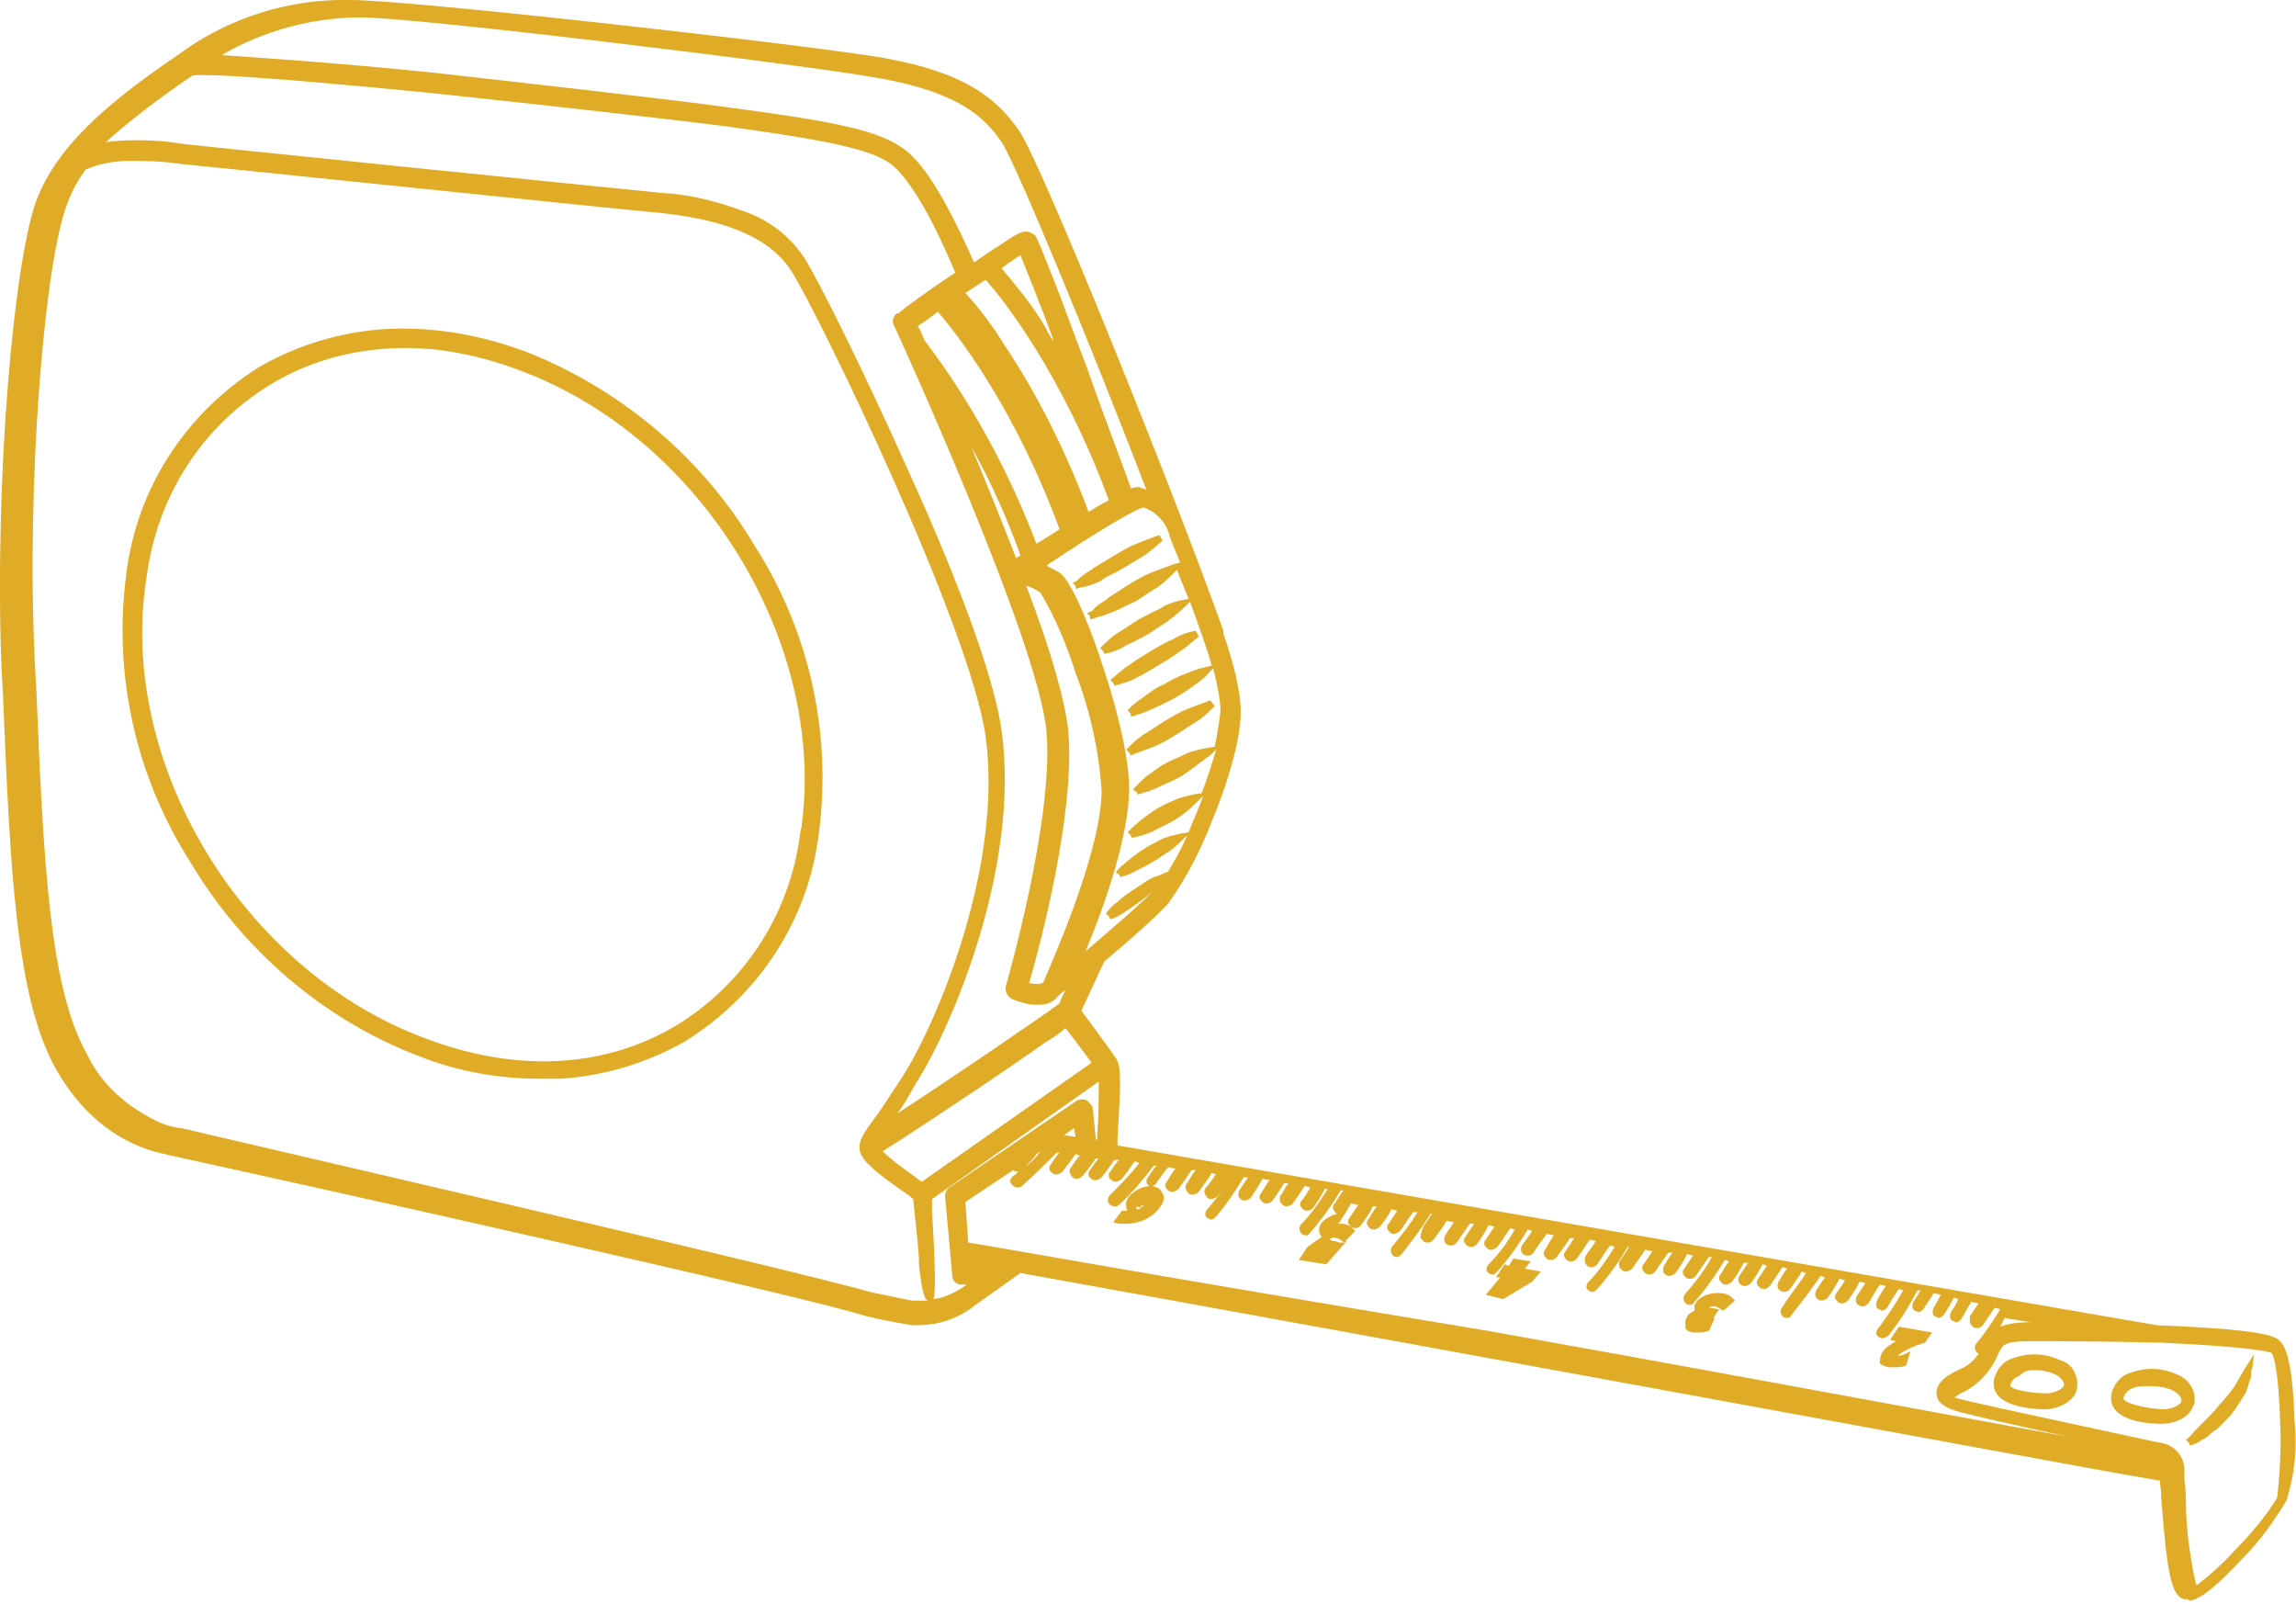 <?xml version="1.0" encoding="utf-8"?>
<!-- Generator: Adobe Illustrator 26.5.0, SVG Export Plug-In . SVG Version: 6.00 Build 0)  -->
<svg version="1.1" id="Calque_1" xmlns="http://www.w3.org/2000/svg" xmlns:xlink="http://www.w3.org/1999/xlink" x="0px" y="0px"
	 width="158.4px" height="110.6px" viewBox="0 0 158.4 110.6" enable-background="new 0 0 158.4 110.6" xml:space="preserve">
<g>
	<path fill="#E0AC27" d="M130.3,94.3c0.1,0,0.2,0,0.4,0c0.2,0,0.5,0,0.7-0.1l0.1,0l0.3-1l-0.4,0.2c-0.2,0.1-0.4,0.1-0.5,0.1
		c0.4-0.3,0.8-0.5,1.3-0.7l0.6-0.2l0.5-0.7l-2.3-0.4l-0.6,0.9l0.4,0.1c-0.3,0.2-0.7,0.4-0.9,0.7c-0.2,0.3-0.2,0.6-0.2,0.7
		C129.6,94,129.8,94.2,130.3,94.3z"/>
	<path fill="#E0AC27" d="M116.8,91.9c0.1,0,0.3,0,0.4,0c0.2,0,0.4,0,0.6-0.1l0.1,0l0.4-0.9l-0.1,0l0.4-0.6l-0.6-0.1c0,0-0.1,0-0.1,0
		c0.1-0.1,0.2-0.1,0.4-0.1c0.1,0,0.3,0.1,0.4,0.2l0.2,0.1l0.8-0.7l-0.2-0.2c-0.2-0.2-0.5-0.3-0.7-0.3c-0.6-0.1-1.3,0.1-1.7,0.5
		c-0.1,0.1-0.1,0.2-0.2,0.3c0,0.1,0,0.2,0,0.4c-0.2,0.1-0.4,0.2-0.5,0.4c-0.1,0.2-0.2,0.4-0.1,0.6C116.2,91.6,116.3,91.8,116.8,91.9
		z"/>
	<polygon fill="#E0AC27" points="105.7,88.4 106.3,87.7 105.2,87.5 105.6,87 104.4,86.8 104.1,87.3 103.8,87.2 103.2,88.1 
		103.5,88.1 102.5,89.3 103.7,89.6 	"/>
	<path fill="#E0AC27" d="M158.3,98c-0.1-3.1-0.4-4.9-1-5.5c-0.3-0.3-0.8-0.8-8.5-1.1c0,0,0,0,0,0L77.1,79l0-0.6
		c0.2-3.3,0.3-4.8-0.1-5.4c-0.4-0.6-1.8-2.5-2.4-3.3c0.3-0.6,0.8-1.7,1.4-3l0.2-0.4c1.8-1.5,3.7-3.2,4.4-4c1.3-1.8,2.3-3.8,3.1-5.9
		c0.6-1.4,1.9-5,1.9-7.3c0-1.4-0.5-3.4-1.2-5.4c0-0.1,0-0.2,0-0.2C81.1,34.2,71.8,11.1,70.3,9c-1.6-2.3-3.8-4-9.3-5
		c-5.2-0.9-32.6-4-36.8-4C20-0.1,15.8,1.2,12.4,3.7c-4.1,2.8-8.2,5.9-9.8,9.9C1,17.5-0.4,32.8,0.1,46l0.1,1.8
		c0.5,12.2,0.9,21.1,3.7,26c2.9,5.1,7.1,5.7,7.5,5.8l0.4,0.1c10.1,2.2,43.2,9.6,47.7,11c1.1,0.3,2.3,0.5,3.4,0.7l0-0.2h0
		c0,0,0,0,0,0l0,0.2c0.1,0,0.2,0,0.4,0c1.5,0,2.9-0.5,4-1.4l3.1-2.2c7.8,1.4,28.2,5.1,75.6,13.8l2.9,0.5c0,0,0.1,0,0.1,0l0-0.3
		c0,0,0,0,0,0v0l0,0.2c0,0,0,0,0,0c0,0,0,0.1,0,0.1c0,0.2,0.1,0.6,0.1,1.1l0,0.1c0.4,5.2,0.7,6.8,1.6,7c0.1,0,0.2,0,0.3,0l0-0.2
		c0,0,0,0,0,0l0,0v0.3c0.4,0,1.3-0.3,3.7-2.9c1.2-1.2,2.2-2.6,3.1-4.1l0-0.1C158.3,101.7,158.5,99.8,158.3,98z M151.6,109.3
		c-0.1,0-0.1,0-0.1-0.1c-0.2-0.7-0.3-1.4-0.4-2.1c-0.2-1.2-0.3-2.6-0.3-3.7l0-0.1c0-0.6-0.1-1.1-0.1-1.3c0-0.2,0-0.3,0-0.4
		c0.1-1.1-0.7-2-1.7-2.1l-0.5-0.1c-10.2-2.2-13-2.8-13.6-3c0,0-0.1,0-0.1,0c0.2-0.1,0.4-0.3,0.7-0.4c1.1-0.6,1.9-1.5,2.4-2.7
		c0.3-0.6,0.4-0.8,2.3-0.8c1,0,4.8,0,8.7,0.1l0,0c0,0,0.1,0,0.1,0h0h0c0,0,0,0,0,0c6.8,0.3,7.7,0.7,7.7,0.7c0.2,0.2,0.5,1.5,0.6,4.6
		c0.1,1.8,0,3.6-0.2,5.4c-0.8,1.3-1.8,2.5-2.9,3.6C153.4,107.8,152.5,108.6,151.6,109.3z M140,91.2c-0.9,0-1.5,0.1-2,0.3
		c0.1-0.2,0.2-0.4,0.3-0.6l1.8,0.3C140.1,91.2,140,91.2,140,91.2z M78.4,83.2l0.2,0.1c0.1-0.1,0.2-0.2,0.3-0.2c0,0,0,0.1-0.1,0.1
		c0,0,0,0-0.1,0.1c-0.1,0.1-0.2,0.1-0.3,0.1c0,0,0,0,0,0L78.4,83.2z M92,85.6c-0.1,0-0.2-0.1-0.3-0.1c0.1-0.1,0.3-0.2,0.5-0.1
		c0.1,0,0.3,0.1,0.4,0.2l0.2,0.1l-0.4,0C92.2,85.6,92.1,85.6,92,85.6z M83.8,51.5l-0.6,0.1c-0.5,0.1-1,0.2-1.4,0.4
		c-0.4,0.2-0.9,0.4-1.3,0.6c-0.4,0.2-0.8,0.5-1.2,0.8c-0.2,0.1-0.4,0.3-0.6,0.5c-0.1,0.1-0.2,0.2-0.3,0.3c0,0-0.1,0.1-0.1,0.1
		c-0.1,0.1-0.1,0.1-0.1,0.2l0.2,0.1l0.1,0.2l0.3-0.1c0.1,0,0.2-0.1,0.4-0.1c0.2-0.1,0.5-0.2,0.7-0.3c0.4-0.2,0.9-0.4,1.3-0.6
		c0.4-0.2,0.8-0.5,1.2-0.8c0.4-0.3,0.8-0.6,1.2-0.9l0.3-0.3c-0.3,1-0.6,2-1,3l-0.6,0.1c-0.4,0.1-0.9,0.2-1.3,0.4
		c-0.8,0.3-1.6,0.8-2.2,1.3c-0.2,0.1-0.3,0.3-0.5,0.4c-0.2,0.2-0.3,0.3-0.5,0.5l0.2,0.2l0.1,0.2c0.4-0.1,0.8-0.2,1.3-0.4
		c0.4-0.2,0.8-0.4,1.2-0.6c0.4-0.2,0.7-0.4,1.1-0.7c0.4-0.3,0.7-0.6,1-0.9l0.3-0.3c-0.3,0.9-0.7,1.7-1,2.5l-0.6,0.1
		c-0.4,0.1-0.9,0.2-1.3,0.4c-0.8,0.4-1.5,0.8-2.2,1.4c-0.2,0.1-0.3,0.3-0.5,0.4c-0.1,0.1-0.2,0.2-0.2,0.2c-0.1,0.1-0.2,0.2-0.2,0.3
		l0.2,0.1c0,0,0,0,0,0l0,0l0,0l0,0l0.1,0.2c0.2-0.1,0.4-0.1,0.6-0.2c0.2-0.1,0.4-0.2,0.6-0.3c0.4-0.2,0.8-0.4,1.1-0.6
		c0.4-0.2,0.7-0.5,1.1-0.7c0.4-0.3,0.7-0.6,1-0.9l0.2-0.2c-0.4,1-0.9,1.8-1.3,2.5l-0.7,0.3c-0.4,0.1-0.7,0.3-1,0.5
		c-0.3,0.2-0.6,0.4-0.9,0.6c-0.3,0.2-0.6,0.4-0.9,0.7c-0.3,0.2-0.6,0.5-0.8,0.8l0.2,0.2c0,0,0,0,0,0h0l0,0l0.1,0.2
		c0.4-0.1,0.7-0.3,1-0.5c0.6-0.4,1.2-0.8,1.8-1.3c0.3-0.2,0.6-0.5,0.8-0.8c-0.1,0.1-0.2,0.2-0.3,0.3c-0.7,0.8-3,2.8-5,4.5
		c1.5-3.6,3-8.2,3-11.2c0-2.7-1.3-7-1.9-8.7c-0.4-1.3-1.9-5.5-2.9-6.2c-0.3-0.2-0.6-0.3-0.9-0.5c3.3-2.2,6.1-3.9,6.7-4
		c0.9,0.3,1.6,1.1,1.8,2c0.1,0.3,0.3,0.8,0.6,1.5c0,0.1,0.1,0.2,0.1,0.3l-0.4,0.1c-0.5,0.2-1.1,0.4-1.6,0.6c-0.5,0.2-1,0.5-1.5,0.8
		c-0.5,0.3-0.9,0.6-1.4,0.9c-0.2,0.2-0.4,0.3-0.7,0.5c-0.1,0.1-0.3,0.2-0.4,0.4L75,42.3l0.2,0.2v0l0,0l0,0l0,0.2c0.1,0,0.2,0,0.2,0
		l0.2-0.1c0.1,0,0.3-0.1,0.4-0.1c0.3-0.1,0.5-0.2,0.8-0.3c0.5-0.2,1-0.5,1.5-0.7c0.5-0.3,0.9-0.6,1.4-0.9c0.5-0.3,0.9-0.7,1.3-1.1
		l0.2-0.2c0.2,0.6,0.5,1.2,0.8,2l-0.5,0.1c-0.5,0.1-1.1,0.3-1.5,0.6c-0.5,0.2-1,0.5-1.4,0.7c-0.5,0.3-0.9,0.6-1.4,0.9
		c-0.5,0.3-0.9,0.7-1.3,1.1l0.2,0.2l0.1,0.2c0.5-0.1,1.1-0.3,1.5-0.6c0.5-0.2,1-0.5,1.4-0.7c0.5-0.3,0.9-0.6,1.4-0.9
		c0.4-0.3,0.9-0.7,1.3-1.1l0.3-0.3c0.5,1.4,1.1,3,1.5,4.4l-0.4,0.1c-0.5,0.1-1,0.3-1.5,0.5c-0.5,0.2-0.9,0.4-1.4,0.7
		c-0.5,0.2-0.9,0.5-1.3,0.8c-0.4,0.3-0.9,0.6-1.2,1l0.2,0.2l0,0h0l0,0l0,0.2c0.1,0,0.3,0,0.4-0.1c0.1,0,0.3-0.1,0.4-0.1
		c0.2-0.1,0.5-0.2,0.7-0.3c0.9-0.4,1.9-0.9,2.7-1.5c0.4-0.3,0.9-0.6,1.2-1l0.3-0.3c0.3,1.2,0.5,2.2,0.5,3
		C84.1,49.8,84,50.6,83.8,51.5z M73.7,50.4c-0.2-1.9-1.1-5.3-2.9-10c0.4,0.1,0.7,0.3,1,0.5c1,1.7,1.8,3.6,2.4,5.5
		c1,2.6,1.6,5.3,1.8,8.1c0,4-3.1,11.1-4,13.2c-0.1,0.2-0.5,0.2-1,0.1C71.7,65.4,74.2,56.1,73.7,50.4z M70.4,38.3
		c-0.1,0.1-0.2,0.1-0.3,0.2c-1-2.6-2.1-5.3-3.1-7.7C68.4,33.3,69.5,35.8,70.4,38.3z M68,19.3c1.1,1.2,5.3,6.5,8.5,15.2
		c-0.4,0.2-0.9,0.5-1.4,0.8c-1.5-4-3.4-7.9-5.8-11.5c-0.8-1.3-1.7-2.5-2.7-3.6C67.1,19.9,67.5,19.6,68,19.3z M71.9,22.2
		c-0.8-1.3-1.8-2.5-2.8-3.7c0.5-0.4,1-0.7,1.3-0.9c0.4,1,1.3,3.2,2.3,5.9C72.4,23.2,72.2,22.7,71.9,22.2z M64.7,21.5
		c1.3,1.5,5.3,6.6,8.4,15c-0.6,0.4-1.1,0.7-1.6,1c-1.9-5-4.5-9.8-7.7-14c-0.2-0.4-0.3-0.8-0.5-1C63.8,22.2,64.3,21.8,64.7,21.5z
		 M63.1,22.4L63.1,22.4L63.1,22.4L63.1,22.4C63.1,22.4,63.1,22.4,63.1,22.4z M71.3,39.2L71.3,39.2L71.3,39.2L71.3,39.2z M78.6,33.6
		c-0.2,0-0.4,0-0.6,0.1l0-0.1c-0.5-1.4-1.8-4.8-3-8.2c-1-2.6-1.7-4.6-2.3-6.1c-1.2-3-1.2-3.1-1.5-3.2c-0.5-0.3-0.9-0.1-2.2,0.8
		c-0.5,0.3-1.1,0.7-1.8,1.2c-2-4.5-3.6-7.1-5.1-8C60.3,8.9,57,8.3,50.2,7.4C46.6,6.9,37.8,5.9,29.8,5C22.9,4.3,18.1,4,15.3,3.8
		c2.9-1.7,6.3-2.6,9.6-2.6c3.8,0,30.2,3.2,35.8,4.2c5.6,1,7.3,2.8,8.4,4.4c0.9,1.3,6,13.6,10,24C79,33.7,78.8,33.7,78.6,33.6z
		 M13.3,5.2c1.2-0.1,5,0.1,16.3,1.2C38.1,7.3,46.9,8.3,50,8.7c6.5,0.9,9.8,1.5,11.3,2.5c1.2,0.8,2.8,3.3,4.6,7.6
		c-1.8,1.2-3.6,2.5-3.9,2.8l-0.1,0c-0.3,0.2-0.4,0.6-0.2,0.9c0.1,0.2,10,21.8,10.5,28c0.5,6-2.7,17.1-2.8,17.5
		c-0.1,0.4,0.1,0.7,0.4,0.9c0.5,0.2,1.1,0.4,1.7,0.4v0c0,0,0.1,0,0.1,0c0.5,0,0.9-0.1,1.2-0.4c0.1,0,0.1-0.1,0.1-0.1l0.1-0.1
		c0.1-0.1,0.3-0.3,0.5-0.4c-0.2,0.4-0.4,0.8-0.4,0.9c-0.9,0.7-7.5,5.2-11.2,7.6c0.4-0.5,0.8-1.2,1.3-2.1c2.5-3.9,7.2-15,5.9-24.3
		c-0.6-4.4-3.9-12.4-6.6-18.3c-3-6.7-6.1-12.9-7-14.3c-1-1.5-2.4-2.6-4.1-3.2c-1.9-0.7-3.8-1.2-5.8-1.3c-4.1-0.4-32.5-3.3-33.2-3.4
		c-0.4-0.1-2.8-0.4-5.1-0.1C9.1,8.2,11.2,6.6,13.3,5.2z M63.6,81.5c-0.2-0.1-0.4-0.3-0.7-0.5c-0.7-0.5-1.4-1-2-1.6
		c1.3-0.8,4.3-2.8,7-4.6c1.6-1.1,3.1-2.1,4.2-2.9c0.5-0.3,1-0.6,1.4-1c0.6,0.8,1.4,1.8,1.8,2.4L63.6,81.5z M5.9,11.7
		c0.9-0.4,2-0.6,2.9-0.6c1.2,0,2.3,0,3.6,0.2c0.2,0,29,3,33.3,3.4c4.6,0.5,7.5,1.8,8.9,4c1.8,2.8,12.3,24.4,13.4,32.1
		c1.2,8.9-3.3,19.6-5.7,23.4c-1,1.5-1.6,2.5-2.1,3.1c-0.8,1.1-0.9,1.4-0.9,1.9c0,0.7,0.9,1.5,2.9,2.9c0.3,0.2,0.6,0.4,0.8,0.6
		c0.2,1.9,0.4,3.7,0.4,4.3l0,0.2c0.2,2,0.4,2.4,0.6,2.5c-0.4,0-0.7,0-1.1,0c-1-0.2-2.9-0.6-2.9-0.6c-5.1-1.5-45.9-10.9-47.5-11.3
		l-0.1,0c-0.8-0.1-1.5-0.4-2.2-0.8c-1.8-1-3.3-2.4-4.2-4.3c-2.6-4.6-3-13.3-3.5-25.3l-0.1-1.8C1.8,33.1,3.1,17.7,4.7,13.9
		C5,13.1,5.4,12.4,5.9,11.7z M64.3,83.6c0-0.3,0-0.6,0-0.9l11.5-8.1c0,1.2,0,2.4-0.1,3.6l0,0.4l-0.1,0l-0.2-2.1
		c0-0.2-0.2-0.4-0.4-0.6c-0.2-0.1-0.5-0.1-0.7,0l-8.8,6c-0.2,0.1-0.3,0.4-0.3,0.6l0.5,5.5c0,0.2,0.1,0.4,0.3,0.5
		c0.1,0.1,0.2,0.1,0.4,0.1c0.1,0,0.2,0,0.3,0c0,0,0,0,0,0c-0.7,0.5-1.5,0.9-2.3,1C64.5,89.4,64.6,88.3,64.3,83.6z M74.1,77.8
		l0.1,0.6l-0.8-0.1L74.1,77.8z M71.8,79.4L71.8,79.4c-0.3,0.4-0.7,0.8-1.1,1.1c0.4-0.4,0.7-0.7,0.8-0.9L71.8,79.4z M66.8,85.7
		l-0.2-2.8l3.3-2.2c0.1,0.1,0.2,0.1,0.3,0.1l0,0v0c0.1,0,0.2,0,0.2-0.1c-0.2,0.1-0.3,0.3-0.5,0.4c-0.1,0.1-0.2,0.2-0.2,0.3
		c0,0.1,0,0.2,0.1,0.3c0.1,0.1,0.2,0.2,0.4,0.2l0,0v0c0.1,0,0.2,0,0.3-0.1c0.8-0.7,1.6-1.5,2.4-2.3l0.2,0c-0.2,0.2-0.4,0.5-0.6,0.8
		c-0.2,0.2-0.1,0.5,0.1,0.6c0.1,0.1,0.2,0.1,0.3,0.1l0,0v0c0.1,0,0.3-0.1,0.4-0.2c0.4-0.5,0.7-0.9,0.9-1.2l0.3,0.1
		c-0.2,0.2-0.4,0.5-0.6,0.8c-0.2,0.2-0.1,0.5,0.1,0.7c0.1,0.1,0.2,0.1,0.3,0.1l0,0v0c0.1,0,0.3-0.1,0.4-0.2c0.4-0.5,0.7-0.9,0.9-1.2
		l0.2,0c-0.2,0.2-0.4,0.5-0.6,0.8c-0.2,0.2-0.1,0.5,0.1,0.6c0.1,0.1,0.2,0.1,0.3,0.1l0,0v0c0.1,0,0.3-0.1,0.4-0.2
		c0.5-0.6,0.7-1,0.9-1.2l0.3,0c-0.2,0.2-0.4,0.5-0.6,0.8c-0.2,0.2-0.1,0.5,0.1,0.6c0.1,0.1,0.2,0.1,0.3,0.1l0,0v0
		c0.1,0,0.3-0.1,0.4-0.2c0.5-0.6,0.7-1,0.9-1.2l0.3,0.1c-0.6,0.8-1.3,1.5-2,2.2c-0.2,0.2-0.2,0.5-0.1,0.6c0.1,0.1,0.2,0.2,0.4,0.2
		l0-0.1v0.1c0.1,0,0.2,0,0.3-0.1c0.9-0.8,1.7-1.8,2.4-2.7l0.2,0c-0.2,0.2-0.4,0.5-0.6,0.8c-0.2,0.2-0.1,0.5,0.1,0.6c0,0,0.1,0,0.1,0
		c-0.6,0-1.1,0.3-1.5,0.7c-0.3,0.4-0.2,0.6-0.2,0.8c0,0.1,0.1,0.2,0.1,0.2c0,0,0,0,0,0c-0.1,0-0.1,0-0.2,0l-0.2,0l-0.6,0.8l0.4,0.1
		c0.1,0,0.2,0,0.3,0c0.1,0,0.2,0,0.3,0c0.3,0,0.7-0.1,1-0.2c0.5-0.2,0.9-0.5,1.2-0.9c0.3-0.4,0.4-0.7,0.2-1
		c-0.1-0.2-0.2-0.4-0.7-0.5c0.1,0,0.2-0.1,0.2-0.1c0.5-0.7,0.7-1,0.9-1.2l0.5,0.1c-0.2,0.2-0.4,0.6-0.6,0.9
		c-0.2,0.2-0.1,0.5,0.1,0.6c0.1,0.1,0.2,0.1,0.3,0.1l0,0v0c0.1,0,0.3-0.1,0.4-0.2c0.5-0.7,0.8-1.1,0.9-1.3l0.3,0
		c-0.2,0.2-0.4,0.6-0.6,0.9c-0.2,0.2-0.1,0.5,0.1,0.7c0.1,0.1,0.2,0.1,0.3,0.1l0,0v0c0.1,0,0.3-0.1,0.4-0.2c0.5-0.7,0.8-1.1,0.9-1.3
		l0.3,0.1c-0.2,0.2-0.4,0.6-0.7,0.9c-0.2,0.2-0.1,0.5,0.1,0.7c0.1,0.1,0.2,0.1,0.3,0.1l0,0v0c0.1,0,0.3-0.1,0.4-0.2
		c0.4-0.5,0.6-0.8,0.7-1c-0.4,0.7-0.9,1.3-1.4,1.9c-0.2,0.2-0.2,0.5,0,0.6c0.1,0.1,0.2,0.1,0.3,0.1l0,0v0c0.1,0,0.2-0.1,0.3-0.2
		c0.7-0.8,1.3-1.7,1.9-2.7l0.3,0c-0.2,0.3-0.4,0.6-0.6,0.9c-0.1,0.2-0.1,0.5,0.1,0.6c0.1,0.1,0.2,0.1,0.3,0.1c0,0,0,0,0,0v0
		c0.1,0,0.3-0.1,0.4-0.2c0.2-0.3,0.6-0.9,0.8-1.3l0.5,0.1c-0.2,0.2-0.4,0.6-0.6,0.9c-0.1,0.1-0.1,0.2-0.1,0.3c0,0.1,0.1,0.2,0.2,0.3
		c0.1,0.1,0.2,0.1,0.3,0.1v0c0.2,0,0.3-0.1,0.4-0.2c0.3-0.4,0.6-0.9,0.8-1.2l0.3,0c-0.2,0.2-0.3,0.5-0.5,0.8l-0.1,0.1v0
		c0,0.1,0,0.2,0,0.3c0,0.1,0.1,0.2,0.2,0.3c0.1,0.1,0.2,0.1,0.3,0.1l0,0l0,0c0.1,0,0.3-0.1,0.4-0.2c0.4-0.6,0.7-1,0.8-1.2l0.4,0.1
		c-0.1,0.2-0.3,0.5-0.5,0.8l-0.1,0.1c-0.1,0.1-0.1,0.2-0.1,0.3c0,0.1,0.1,0.2,0.2,0.3c0.1,0.1,0.2,0.1,0.3,0.1l0,0l0,0c0,0,0,0,0,0
		c0.2,0,0.3-0.1,0.4-0.2c0.3-0.4,0.6-0.9,0.8-1.3l0.2,0c-0.5,0.8-1.1,1.7-1.8,2.4c-0.2,0.2-0.2,0.5,0,0.7c0.1,0.1,0.2,0.1,0.3,0.1v0
		c0.1,0,0.2,0,0.3-0.2c0.8-0.9,1.5-1.9,2.1-2.9l0.2,0c-0.2,0.2-0.4,0.6-0.6,0.9l-0.1,0.1v0c-0.1,0.2,0,0.4,0.2,0.6c0,0,0,0,0.1,0
		c-0.4,0.1-0.8,0.3-1.1,0.6c-0.3,0.4-0.2,0.7-0.1,0.9c0,0,0.1,0.1,0.1,0.1L90.2,86l-0.6,0.9l1.9,0.3l1.4-1.6l-0.1,0l0.7-0.7
		l-0.2-0.2c-0.2-0.2-0.5-0.3-0.7-0.3c-0.1,0-0.2,0-0.3,0c0,0,0.1-0.1,0.1-0.1c0.2-0.3,0.6-0.9,0.8-1.3l0.5,0.1
		c-0.2,0.3-0.4,0.6-0.6,0.9c-0.1,0.1-0.1,0.2-0.1,0.3s0.1,0.2,0.2,0.3c0.1,0.1,0.2,0.1,0.3,0.1l0,0v0c0.2,0,0.3-0.1,0.4-0.2
		c0.5-0.7,0.7-1,0.8-1.3l0.3,0c-0.2,0.2-0.4,0.6-0.6,0.9c-0.1,0.1-0.1,0.2-0.1,0.3c0,0.1,0.1,0.2,0.2,0.3c0.1,0.1,0.2,0.1,0.3,0.1v0
		c0.1,0,0.3-0.1,0.4-0.2c0.5-0.6,0.7-1,0.8-1.2l0.4,0.1c-0.2,0.3-0.4,0.6-0.6,0.9c-0.1,0.1-0.1,0.2-0.1,0.3s0.1,0.2,0.2,0.3
		c0.1,0.1,0.2,0.1,0.3,0.1l0,0v0c0.1,0,0.3-0.1,0.4-0.2c0.2-0.3,0.6-0.9,0.9-1.3l0.3,0c-0.5,0.8-1.1,1.6-1.7,2.3
		c-0.2,0.2-0.2,0.5,0,0.7c0.1,0.1,0.2,0.1,0.3,0.1v0c0.1,0,0.2-0.1,0.3-0.2c0.7-0.9,1.4-1.8,2-2.8l0.1,0c-0.2,0.3-0.4,0.6-0.6,0.9
		C98,85.1,98,85.2,98,85.3c0,0.1,0.1,0.2,0.2,0.3c0.1,0.1,0.2,0.1,0.3,0.1v0c0.2,0,0.3-0.1,0.4-0.2c0.2-0.3,0.7-0.9,0.9-1.3l0.5,0.1
		c-0.2,0.3-0.4,0.6-0.6,0.9c-0.1,0.2-0.1,0.5,0.1,0.6c0.1,0.1,0.2,0.1,0.3,0.1v0c0.2,0,0.3-0.1,0.4-0.2c0.3-0.4,0.6-0.9,0.9-1.3
		l0.3,0c-0.2,0.3-0.4,0.6-0.6,0.9c-0.1,0.1-0.1,0.2-0.1,0.3c0,0.1,0.1,0.2,0.2,0.3c0.1,0.1,0.2,0.1,0.3,0.1v0c0.2,0,0.3-0.1,0.4-0.2
		c0.3-0.4,0.6-0.9,0.8-1.3l0.4,0.1c-0.2,0.3-0.4,0.6-0.6,0.9c-0.1,0.1-0.1,0.2-0.1,0.3c0,0.1,0.1,0.2,0.2,0.3
		c0.1,0.1,0.2,0.1,0.3,0.1l0,0v0c0.1,0,0.3-0.1,0.4-0.2c0.3-0.4,0.7-1,0.9-1.3l0.3,0.1c-0.5,0.9-1.1,1.7-1.8,2.4
		c-0.2,0.2-0.2,0.5,0,0.6c0.1,0.1,0.2,0.1,0.3,0.1v0c0.1,0,0.2-0.1,0.3-0.2c0.8-0.9,1.5-1.9,2.1-2.9l0.3,0.1c-0.2,0.3-0.4,0.6-0.7,1
		c-0.1,0.2-0.1,0.5,0.1,0.6c0.1,0.1,0.2,0.1,0.3,0.1v0c0.2,0,0.3-0.1,0.4-0.2c0.5-0.8,0.8-1.1,0.9-1.3l0.5,0.1
		c-0.2,0.3-0.4,0.6-0.6,1c-0.1,0.1-0.1,0.2-0.1,0.3c0,0.1,0.1,0.2,0.2,0.3c0.1,0.1,0.2,0.1,0.3,0.1l0,0v0c0.2,0,0.3-0.1,0.4-0.2
		c0.5-0.7,0.8-1.1,0.9-1.3l0.3,0c-0.2,0.3-0.4,0.6-0.6,0.9c-0.1,0.1-0.1,0.2-0.1,0.3c0,0.1,0.1,0.2,0.2,0.3c0.1,0.1,0.2,0.1,0.3,0.1
		l0,0v0c0.2,0,0.3-0.1,0.4-0.2c0.5-0.7,0.7-1.1,0.9-1.3l0.4,0.1c-0.2,0.3-0.4,0.6-0.7,1c-0.1,0.2-0.1,0.5,0.1,0.7
		c0.1,0.1,0.2,0.1,0.3,0.1l0-0.1v0.1c0.2,0,0.3-0.1,0.4-0.2c0.4-0.6,0.7-1.1,0.9-1.3l0.3,0.1c-0.5,0.8-1.1,1.7-1.8,2.4
		c-0.2,0.2-0.2,0.5,0,0.6c0.1,0.1,0.2,0.1,0.3,0.1v0c0.1,0,0.2-0.1,0.3-0.2c0.8-0.9,1.5-1.9,2.1-2.9l0.1,0c-0.2,0.3-0.4,0.6-0.6,0.9
		l-0.1,0.1v0c0,0.1,0,0.2,0,0.3c0,0.1,0.1,0.2,0.2,0.3c0.1,0.1,0.2,0.1,0.3,0.1v0c0,0,0,0,0,0c0.1,0,0.3-0.1,0.4-0.2
		c0.3-0.4,0.7-1,0.9-1.3l0.5,0.1c-0.2,0.3-0.4,0.6-0.6,0.9c-0.1,0.1-0.1,0.2-0.1,0.3c0,0.1,0.1,0.2,0.2,0.3c0.1,0.1,0.2,0.1,0.3,0.1
		v0c0,0,0,0,0,0c0.2,0,0.3-0.1,0.4-0.2c0.2-0.3,0.6-0.9,0.9-1.3l0.3,0c-0.2,0.2-0.4,0.6-0.6,0.9c-0.1,0.2-0.1,0.5,0.1,0.6
		c0.1,0.1,0.2,0.1,0.3,0.1l0,0v0c0.1,0,0.3-0.1,0.4-0.2c0.3-0.4,0.6-0.9,0.8-1.3l0.4,0.1c-0.2,0.3-0.4,0.6-0.6,0.9
		c-0.1,0.1-0.1,0.2-0.1,0.3c0,0.1,0.1,0.2,0.2,0.3c0.1,0.1,0.2,0.1,0.3,0.1v0c0.2,0,0.3-0.1,0.4-0.2c0.2-0.3,0.6-0.9,0.9-1.3l0.2,0
		c-0.5,0.9-1.1,1.7-1.8,2.5c-0.2,0.2-0.2,0.5,0,0.7c0.1,0.1,0.2,0.1,0.3,0.1v0c0.1,0,0.2,0,0.3-0.2c0.8-0.9,1.5-1.9,2.1-2.9l0.3,0.1
		c-0.2,0.2-0.4,0.6-0.6,0.9c-0.1,0.1-0.1,0.2-0.1,0.3c0,0.1,0.1,0.2,0.2,0.3c0.1,0.1,0.2,0.1,0.3,0.1l0,0v0c0.1,0,0.3-0.1,0.4-0.2
		c0.3-0.4,0.6-0.9,0.8-1.3l0.3,0c-0.2,0.3-0.4,0.6-0.6,0.9c-0.1,0.2-0.1,0.5,0.1,0.6c0.1,0.1,0.2,0.1,0.3,0.1v0
		c0.1,0,0.3-0.1,0.4-0.2c0.3-0.4,0.6-0.9,0.8-1.3l0.3,0.1c-0.2,0.3-0.4,0.6-0.6,0.9c-0.1,0.1-0.1,0.2-0.1,0.3c0,0.1,0.1,0.2,0.2,0.3
		c0.1,0.1,0.2,0.1,0.3,0.1v0c0.2,0,0.3-0.1,0.4-0.2c0.5-0.7,0.7-1.1,0.9-1.3l0.3,0.1c-0.2,0.2-0.4,0.6-0.6,0.9
		c-0.1,0.2-0.1,0.5,0.1,0.6c0.1,0.1,0.2,0.1,0.3,0.1l0,0v0c0.2,0,0.3-0.1,0.4-0.2c0.5-0.7,0.7-1,0.8-1.2l0.3,0.1
		c-0.5,0.8-1.1,1.5-1.6,2.3c-0.2,0.2-0.2,0.5,0,0.7c0.1,0.1,0.2,0.1,0.3,0.1v0c0,0,0,0,0,0c0.1,0,0.2,0,0.3-0.2
		c0.7-0.9,1.4-1.8,2-2.7l0.3,0.1c-0.2,0.3-0.4,0.6-0.6,0.9c-0.1,0.2-0.1,0.5,0.1,0.6c0.1,0.1,0.2,0.1,0.3,0.1v0
		c0.1,0,0.3-0.1,0.4-0.2c0.3-0.4,0.6-0.9,0.8-1.3l0.4,0.1c-0.2,0.3-0.4,0.6-0.6,0.9c-0.1,0.1-0.1,0.2-0.1,0.3c0,0.1,0.1,0.2,0.2,0.3
		c0.1,0.1,0.2,0.1,0.3,0.1v0c0.1,0,0.3-0.1,0.4-0.2c0.5-0.7,0.7-1.1,0.8-1.3l0.4,0.1c-0.2,0.3-0.4,0.6-0.6,0.9
		c-0.1,0.2-0.1,0.5,0.1,0.6c0.1,0,0.1,0.1,0.3,0.1v0c0.2,0,0.3-0.1,0.4-0.2c0.2-0.3,0.5-0.9,0.8-1.3l0.4,0.1c-0.2,0.3-0.4,0.6-0.6,1
		c-0.1,0.2-0.1,0.5,0.1,0.6c0.1,0,0.2,0.1,0.2,0.1v0c0.2,0,0.3-0.1,0.4-0.2c0.2-0.4,0.6-1,0.8-1.3l0.3,0.1c-0.5,0.9-1.1,1.8-1.7,2.6
		c-0.2,0.2-0.2,0.5,0,0.6c0.1,0.1,0.2,0.1,0.3,0.1v0c0.1,0,0.3-0.1,0.4-0.2c0.8-1,1.4-2,2-3.1l0.2,0c-0.1,0.2-0.3,0.5-0.5,0.8
		c-0.1,0.2-0.1,0.5,0.1,0.6c0.1,0,0.2,0.1,0.2,0.1v0c0.2,0,0.3-0.1,0.4-0.2c0.1-0.2,0.5-0.7,0.7-1.1l0.5,0.1
		c-0.1,0.2-0.3,0.6-0.5,0.9c-0.1,0.2-0.1,0.5,0.1,0.6c0.1,0,0.2,0.1,0.2,0.1v0c0.2,0,0.3-0.1,0.4-0.2c0.2-0.3,0.5-0.8,0.7-1.2
		l0.3,0.1c-0.1,0.3-0.3,0.6-0.5,0.9c-0.1,0.2-0.1,0.5,0.1,0.6c0.1,0,0.2,0.1,0.2,0.1l0,0v0c0.2,0,0.3-0.1,0.4-0.2
		c0.2-0.3,0.5-0.9,0.7-1.2l0.5,0.1c-0.2,0.3-0.4,0.6-0.6,0.9l0,0.1v0c0,0.1,0,0.2,0,0.3c0,0.1,0.1,0.2,0.2,0.3
		c0.1,0.1,0.2,0.1,0.3,0.1c0,0,0,0,0,0v0c0.2,0,0.3-0.1,0.4-0.2c0.4-0.6,0.7-1,0.8-1.2l0.4,0.1c-0.5,0.8-1,1.6-1.6,2.3
		c-0.2,0.2-0.2,0.5,0,0.7c0,0,0.1,0,0.1,0.1c-0.3,0.4-0.7,0.8-1.2,1c-0.9,0.4-1.7,0.9-1.7,1.7c0,0.8,1,1.1,1.3,1.2
		c0.6,0.2,3.2,0.8,7.8,1.8c-13.6-2.5-27.7-5.1-40-7.3C77.4,87.6,68.8,86,66.8,85.7z"/>
	<path fill="#E0AC27" d="M154.1,95.7c-0.3,0.4-0.6,0.8-1,1.2c-0.3,0.4-0.7,0.8-1.1,1.2c-0.2,0.2-0.3,0.3-0.5,0.5
		c-0.2,0.2-0.4,0.5-0.7,0.7l0.2,0.2c0,0,0,0,0,0l0,0h0l0.1,0.2c0.3-0.1,0.6-0.2,0.8-0.4c0.3-0.1,0.5-0.3,0.7-0.5
		c0.5-0.3,0.9-0.8,1.3-1.2c0.4-0.5,0.7-1,1-1.5c0.1-0.1,0.1-0.3,0.2-0.5c0-0.1,0.1-0.3,0.1-0.4l0.1-0.2c0-0.1,0-0.1,0-0.2
		c0-0.2,0-0.3,0.1-0.5l0.1-0.9l-0.7,1.1C154.5,95,154.3,95.4,154.1,95.7z"/>
	<path fill="#E0AC27" d="M142.1,93.8c-1.1-0.5-2.2-0.5-3.3-0.1c-0.6,0.2-1,0.7-1.2,1.3c-0.1,0.4-0.1,0.8,0.2,1.2
		c0.7,0.9,2.7,1,3.3,1l0.1,0c1.1-0.1,2-0.7,2.1-1.5C143.4,94.8,142.9,94,142.1,93.8z M140.3,94.5C140.3,94.5,140.3,94.5,140.3,94.5
		l0.1-0.2L140.3,94.5c0.6,0,1.1,0.1,1.5,0.3c0.4,0.2,0.6,0.5,0.6,0.7c0,0.2-0.4,0.5-1.1,0.6c-1,0-2.4-0.2-2.6-0.5c0,0,0-0.1,0-0.1
		c0.1-0.3,0.3-0.5,0.6-0.6C139.6,94.6,139.9,94.5,140.3,94.5z"/>
	<path fill="#E0AC27" d="M151.4,96.7c0.1-0.8-0.4-1.6-1.2-1.9c-1.1-0.5-2.2-0.5-3.3-0.1c-0.6,0.2-1,0.7-1.2,1.3
		c-0.1,0.4-0.1,0.8,0.2,1.2c0.7,0.9,2.5,1,3.3,1l0.1,0C150.4,98.1,151.2,97.6,151.4,96.7z M148.1,95.6c0.1,0,0.2,0,0.3,0l0-0.2l0,0
		c0,0,0,0,0,0l0,0.2c0.5,0,1.1,0.1,1.5,0.3c0.4,0.2,0.6,0.5,0.6,0.7c0,0.2-0.4,0.5-1.1,0.6c-0.9,0-2.6-0.3-2.9-0.7c0,0,0-0.1,0-0.1
		c0.1-0.3,0.3-0.5,0.5-0.6C147.4,95.6,147.7,95.6,148.1,95.6z"/>
	<path fill="#E0AC27" d="M77.3,39.3c0.5-0.3,1-0.6,1.5-0.9c0.5-0.3,0.9-0.7,1.4-1.1l-0.2-0.4c-0.6,0.2-1.1,0.4-1.6,0.6
		c-0.5,0.2-1,0.5-1.5,0.8c-0.5,0.3-1,0.6-1.5,0.9c-0.2,0.2-0.5,0.3-0.7,0.5c-0.2,0.1-0.3,0.3-0.5,0.4l-0.2,0.1l0.2,0.2l0,0l0,0h0
		l0,0.2c0.2,0,0.3-0.1,0.5-0.1c0.1,0,0.3-0.1,0.4-0.1c0.3-0.1,0.5-0.2,0.8-0.3C76.2,39.8,76.8,39.6,77.3,39.3z"/>
	<path fill="#E0AC27" d="M79.9,45.9c0.5-0.3,1-0.6,1.4-0.9c0.5-0.3,0.9-0.7,1.4-1.1l-0.2-0.4c-0.6,0.1-1.1,0.3-1.6,0.6
		c-0.5,0.2-1,0.5-1.5,0.8c-0.5,0.3-1,0.6-1.4,0.9c-0.5,0.3-0.9,0.7-1.4,1.1l0.2,0.2l0.1,0.2c0.6-0.2,1.1-0.3,1.6-0.6
		C78.9,46.5,79.4,46.2,79.9,45.9z"/>
	<path fill="#E0AC27" d="M83.5,48.3c-0.5,0.2-1.1,0.4-1.6,0.6c-0.5,0.2-1,0.5-1.5,0.8c-0.5,0.3-0.9,0.6-1.4,0.9
		c-0.5,0.3-0.9,0.7-1.3,1.1l0.2,0.2l0,0l0,0c0,0,0,0,0,0l0.1,0.2c0.5-0.2,1.1-0.4,1.6-0.6c0.5-0.2,1-0.5,1.5-0.8
		c0.5-0.3,0.9-0.6,1.4-0.9c0.5-0.3,0.9-0.7,1.3-1.1L83.5,48.3z"/>
	<path fill="#E0AC27" d="M28.8,72.8c2.7,1.1,5.6,1.6,8.5,1.6l0-0.2c0,0,0,0,0,0l0,0v0.2c0.4,0,0.9,0,1.4,0c3-0.2,6-1.1,8.6-2.6
		c5.1-3.2,8.5-8.4,9.2-14.4c0.9-6.9-0.7-13.9-4.4-19.7c-3.6-6.1-9.2-10.8-15.7-13.4c-3.2-1.2-6.5-1.8-9.9-1.6c-3,0.2-6,1.1-8.6,2.6
		c-5.1,3.2-8.5,8.4-9.2,14.4c-0.9,6.9,0.7,13.9,4.4,19.7C16.7,65.5,22.3,70.3,28.8,72.8z M36,25.6c12.5,4.7,21,18.8,19.3,31.4l0,0
		l-0.1,0.5l0,0c-0.7,5.5-3.8,10.3-8.5,13.2c-5,3-11.1,3.3-17.4,0.9C16.7,66.9,8.1,52.6,10.1,39.9c0.7-5.6,3.8-10.5,8.6-13.4
		c2.8-1.7,6-2.5,9.3-2.5l0-0.2h0c0,0,0,0,0,0l0,0.2C30.7,24,33.4,24.6,36,25.6z"/>
</g>
</svg>
